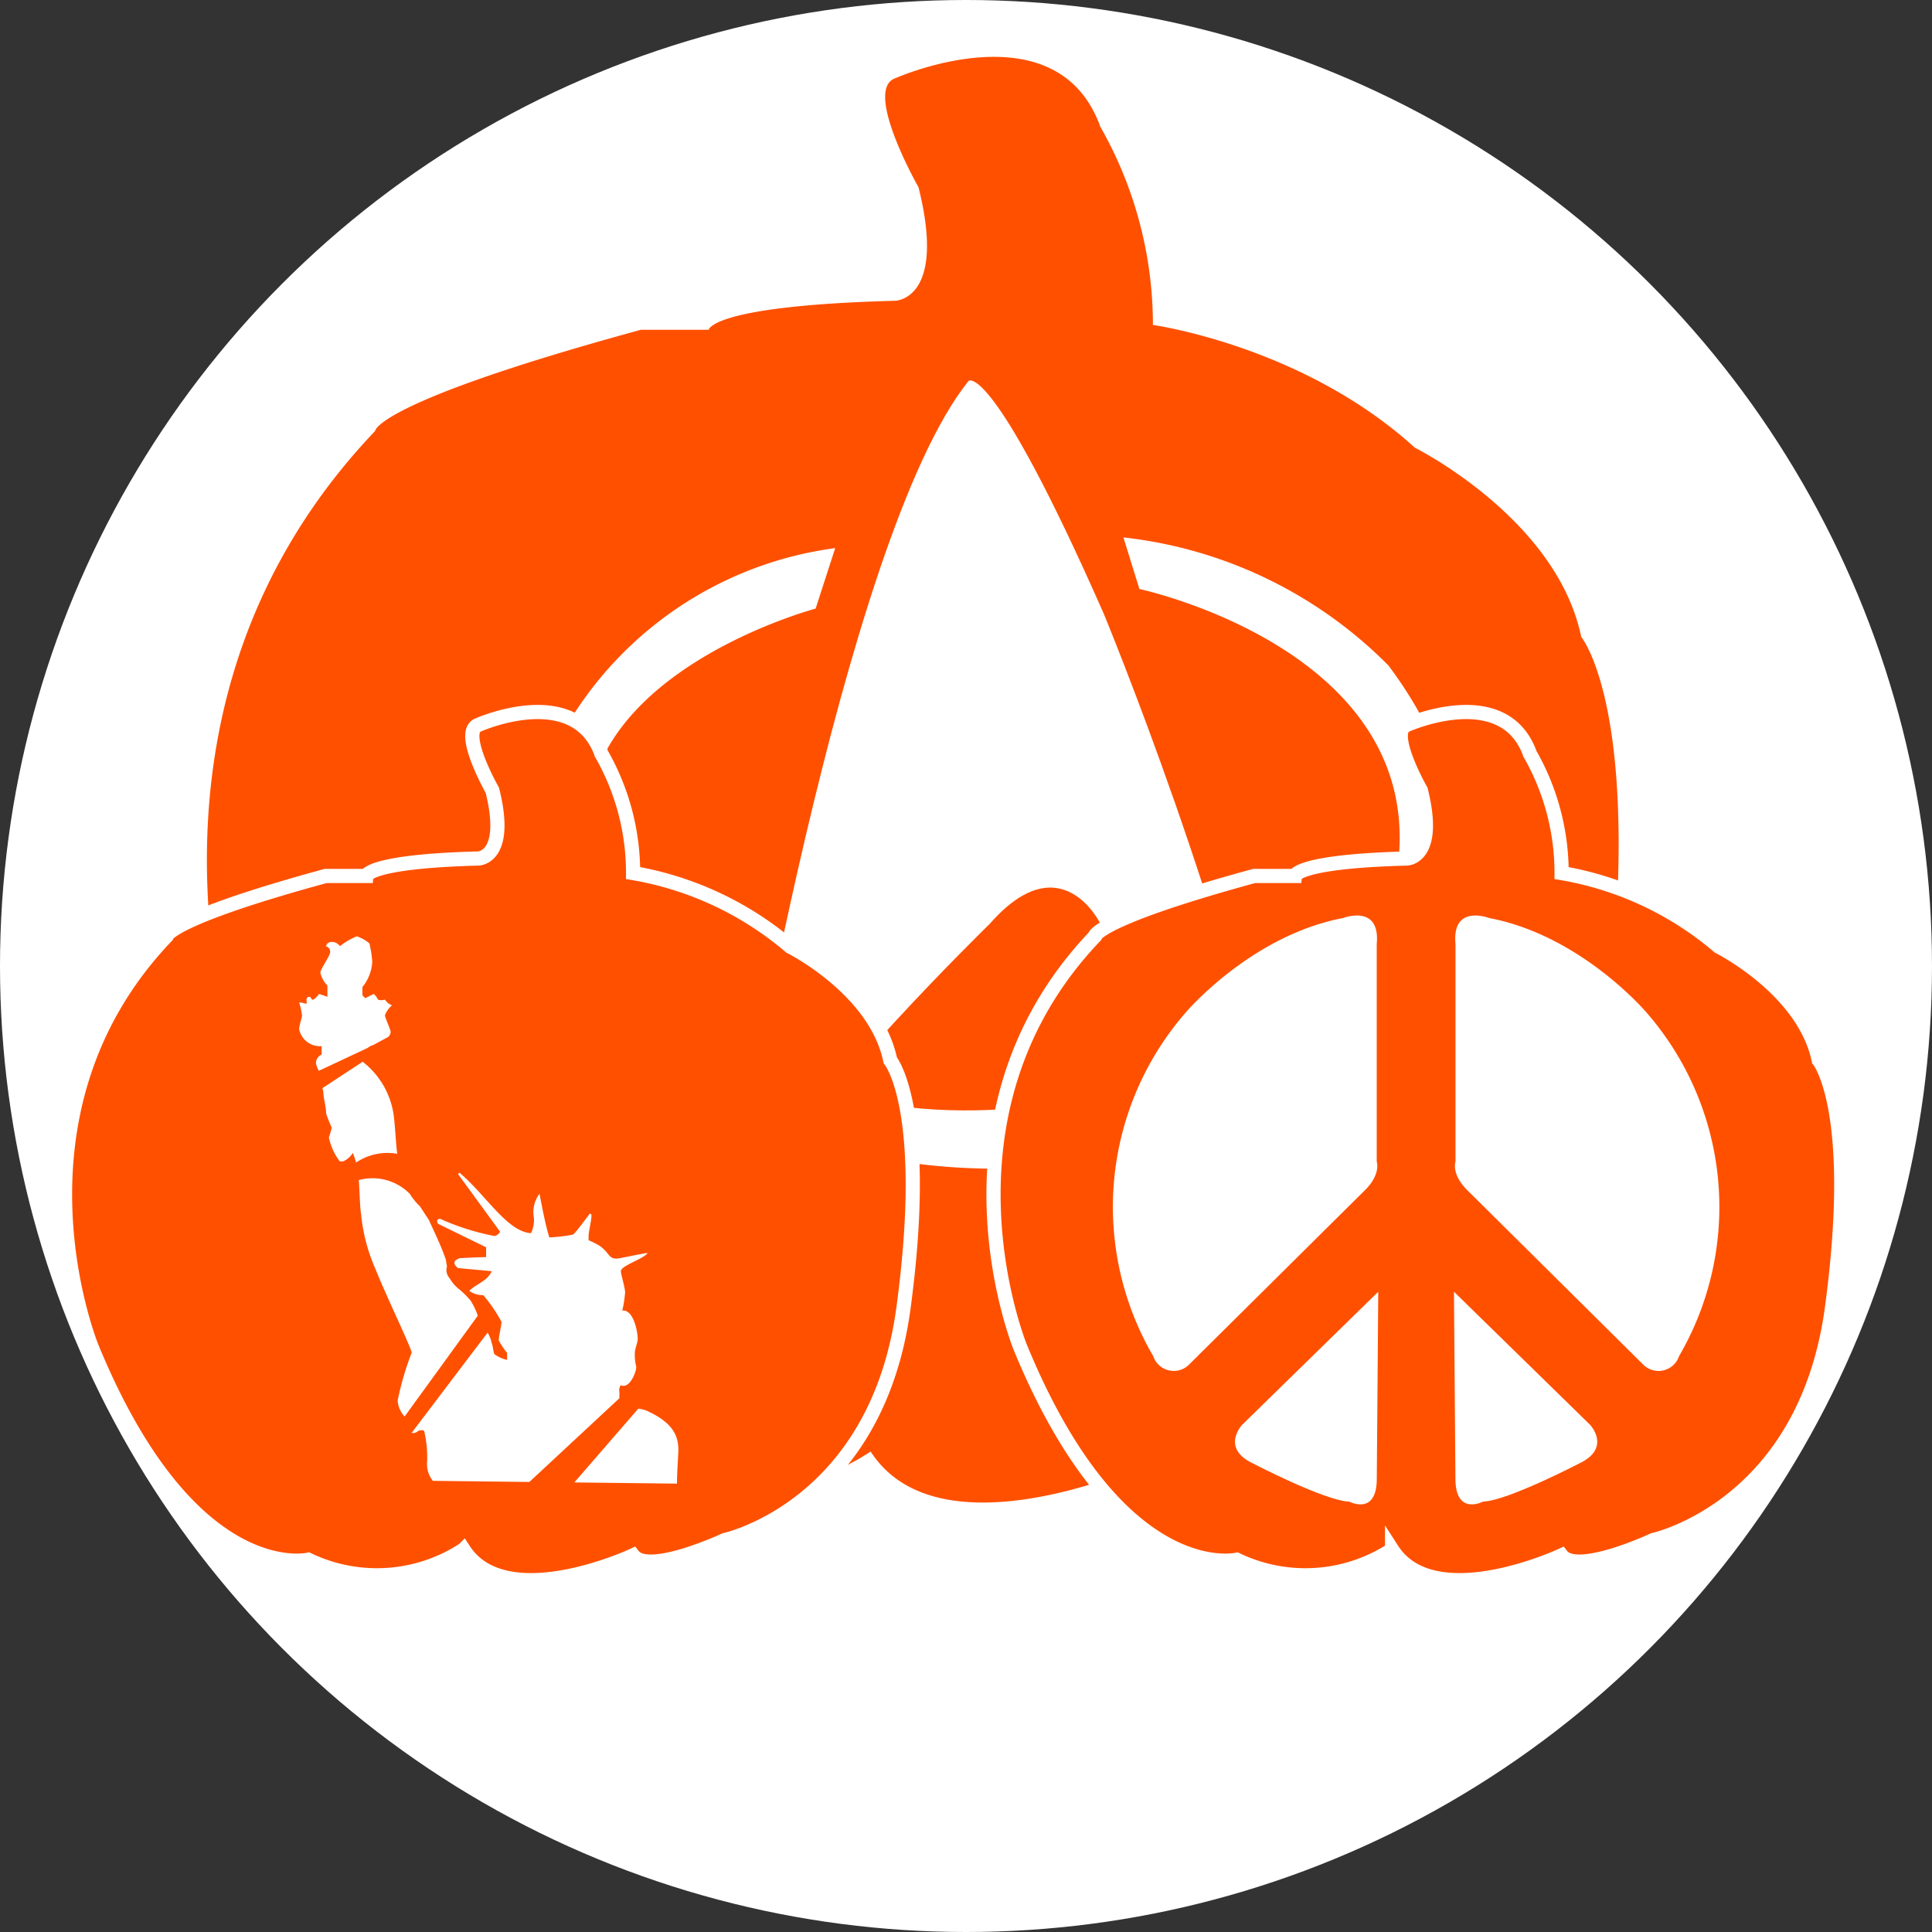 <svg id="Layer_1" data-name="Layer 1" xmlns="http://www.w3.org/2000/svg" viewBox="0 0 136.1 136.1">
  <rect x="0" y="0" width="136.1" height="136.1" fill="#333333" stroke="none"/>
  <defs>
    <style>
      .cls-1, .cls-3 {
        fill: #fff;
      }

      .cls-2, .cls-4 {
        fill: #ff5000;
      }

      .cls-3 {
        fill-rule: evenodd;
      }

      .cls-4 {
        stroke: #fff;
        stroke-miterlimit: 10;
      }
    </style>
  </defs>
  <title>PP_Buttons_Symbols_Group</title>
  <circle class="cls-1" cx="68.05" cy="68.05" r="68.05"/>
  <path class="cls-2" d="M66.82,23.639s3.672,0,1.666-8c0,0-3.88-6.813-1.666-7.664,0,0,11.411-5.109,14.477,3.406A28.152,28.152,0,0,1,85,25.342s10.544,1.45,18.451,8.645c0,0,10,4.98,11.72,13.326,0,0,4.7,5.62,1.552,29.039s-20.949,27.234-20.949,27.234-8.945,4.189-10.774,1.8c0,0-14.944,6.983-19.883-.681A18.638,18.638,0,0,1,46.894,105.9s-13.8,3.236-25.377-24.866c0,0-11.241-27.287,8.686-48.218,0,0,0-2.025,18.735-7.135h4.769S53.876,23.98,66.82,23.639Z" transform="translate(-3.783 -2.45)"/>
  <g>
    <path class="cls-3" d="M62.619,41.062l-1.379,4.261s-14.162,3.76-15.916,13.284c0,0-4.01,9.9,8.647,17.17l-0.877,3.76S38.808,73.521,41.816,57.48A25.929,25.929,0,0,1,62.619,41.062Z" transform="translate(-3.783 -2.45)"/>
    <path class="cls-3" d="M65.126,80.038l-2.005,3.384s13.284,3.885,24.188-1.5l-2.256-3.258S75.027,82.043,65.126,80.038Z" transform="translate(-3.783 -2.45)"/>
    <path class="cls-3" d="M82.922,40.31l1.128,3.634s22.433,4.762,17.671,22.183a19.426,19.426,0,0,1-7.269,8.9l1.128,3.509s19.425-11.279,6.016-29.2A31.049,31.049,0,0,0,82.922,40.31Z" transform="translate(-3.783 -2.45)"/>
    <path class="cls-3" d="M55.727,85.176S63.121,40.31,72.019,29.281c0,0,1.629-1.5,9.525,16.418,0,0,9.274,22.433,12.282,39.227,0,0,1.065,6.2-2.632-1.5,0,0-5.89-10.59-9.9-15.916,0,0-2.757-5.7-7.77,0,0,0-12.971,12.658-15.54,18.3C57.982,85.8,55.539,90.44,55.727,85.176Z" transform="translate(-3.783 -2.45)"/>
  </g>
  <path class="cls-4" d="M102.874,62.928s2.2,0,1-4.807c0,0-2.33-4.091-1-4.6,0,0,6.852-3.068,8.693,2.045a16.9,16.9,0,0,1,2.223,8.386,23.051,23.051,0,0,1,11.079,5.191s6,2.991,7.037,8c0,0,2.824,3.375.932,17.437s-12.579,16.354-12.579,16.354-5.371,2.515-6.47,1.084c0,0-8.973,4.193-11.939-.409a11.192,11.192,0,0,1-10.943.716s-8.284,1.943-15.238-14.931c0,0-6.75-16.385,5.216-28.953,0,0,0-1.216,11.25-4.284H95S95.1,63.132,102.874,62.928Z" transform="translate(-3.783 -2.45)"/>
  <path class="cls-4" d="M37.466,62.928s2.2,0,1-4.807c0,0-2.33-4.091-1-4.6,0,0,6.852-3.068,8.693,2.045a16.9,16.9,0,0,1,2.223,8.386,23.051,23.051,0,0,1,11.079,5.191s6,2.991,7.037,8c0,0,2.824,3.375.932,17.437s-12.579,16.354-12.579,16.354-5.371,2.515-6.47,1.084c0,0-8.973,4.193-11.939-.409a11.192,11.192,0,0,1-10.943.716s-8.284,1.943-15.238-14.931c0,0-6.75-16.385,5.216-28.953,0,0,0-1.216,11.25-4.284h2.864S29.693,63.132,37.466,62.928Z" transform="translate(-3.783 -2.45)"/>
  <g>
    <path class="cls-3" d="M100.767,68.955v15.32s0.324,0.9-.863,2.05L87.5,98.624a1.527,1.527,0,0,1-2.481-.647A20.855,20.855,0,0,1,87.281,73.81s4.585-5.448,11.112-6.689C98.393,67.121,101.037,66.1,100.767,68.955Z" transform="translate(-3.783 -2.45)"/>
    <path class="cls-3" d="M100.875,93.446l-9.6,9.386s-1.51,1.618.755,2.7c0,0,5.071,2.643,6.8,2.7,0,0,1.942,1.025,1.942-1.618Z" transform="translate(-3.783 -2.45)"/>
    <path class="cls-3" d="M106.316,68.955v15.32s-0.324.9,0.863,2.05l12.407,12.3a1.526,1.526,0,0,0,2.481-.647A20.855,20.855,0,0,0,119.8,73.81s-4.585-5.448-11.112-6.689C108.69,67.121,106.047,66.1,106.316,68.955Z" transform="translate(-3.783 -2.45)"/>
    <path class="cls-3" d="M106.208,93.446l9.6,9.386s1.51,1.618-.755,2.7c0,0-5.071,2.643-6.8,2.7,0,0-1.942,1.025-1.942-1.618Z" transform="translate(-3.783 -2.45)"/>
  </g>
  <path class="cls-3" d="M38.62,89.523a17.364,17.364,0,0,1-3.841-1.217c-0.169.026-.286,0.114-0.133,0.357l3.38,1.652V91.01c-0.585,0-1.214.043-1.858,0.072-0.356.125-.56,0.336-0.13,0.694L38.422,92c-0.3.694-1.087,0.892-1.582,1.388a1.67,1.67,0,0,0,.988.3,10.66,10.66,0,0,1,1.285,1.883c0,0.2-.2,1.09-0.2,1.288a4.656,4.656,0,0,0,.593.892v0.5a2.528,2.528,0,0,1-.89-0.4c-0.1-.2-0.1-0.595-0.2-0.793a2.3,2.3,0,0,0-.283-0.732l-5.352,7.064a0.436,0.436,0,0,0,.1.01c0.3,0,.3-0.2.593-0.2,0.2,0,.2.1,0.2,0.1a8.16,8.16,0,0,1,.2,2.081,1.888,1.888,0,0,0,.4,1.387l6.8,0.079,6.345-5.9c-0.008-.115,0-0.25,0-0.419a0.612,0.612,0,0,1,.1-0.5c0.593,0.3,1.087-.892,1.087-1.289a3.374,3.374,0,0,1-.1-0.991c0-.3.2-0.694,0.2-0.991,0-.5-0.3-2.081-1.087-1.982a8.258,8.258,0,0,0,.2-1.288c0-.3-0.3-1.289-0.3-1.486,0-.4,1.681-0.892,1.879-1.289-0.692.1-1.978,0.4-2.175,0.4-0.593,0-.494-0.4-1.186-0.892a5.767,5.767,0,0,0-.791-0.4v-0.3c0-.3.2-1.09,0.2-1.388,0-.2,0-0.1-0.1-0.2-0.4.5-.791,1.09-1.186,1.486a11.016,11.016,0,0,1-1.681.2c-0.3-.991-0.495-2.081-0.692-3.072a2.16,2.16,0,0,0-.395,1.684,2.136,2.136,0,0,1-.2,1.09c-1.681-.1-3.164-2.675-5.042-4.261l-0.1.1,2.965,4.063A0.614,0.614,0,0,1,38.62,89.523Zm5.621,17.358,7.231,0.083c0-.793.1-2.081,0.1-2.379,0-1.09-.495-1.982-2.274-2.774a2.183,2.183,0,0,0-.551-0.126Zm-6.8-11.747a4.9,4.9,0,0,0-.5-1.052,5.989,5.989,0,0,0-.791-0.793,2.663,2.663,0,0,1-.692-0.793,0.856,0.856,0,0,1-.2-0.793h0.016l-0.1-.6H35.159C34.871,90.239,34.393,89.276,34,88.4l-0.634-.971a4.521,4.521,0,0,1-.717-0.881,3.691,3.691,0,0,0-3.593-.967c0.072,0.833.058,1.675,0.169,2.453a12.465,12.465,0,0,0,.988,3.766c0.791,1.982,2.57,5.649,2.57,5.946a20.654,20.654,0,0,0-.988,3.369,1.851,1.851,0,0,0,.489,1.123ZM31.5,80.9a5.768,5.768,0,0,0-2.169-3.654l-2.841,1.864c0.022,0.068.044,0.136,0.067,0.2,0,0.5.2,1.09,0.2,1.585a10.257,10.257,0,0,0,.395.991,6.338,6.338,0,0,1-.2.694,4.3,4.3,0,0,0,.692,1.585c0.1,0.1,0,.1.3,0.1a1.475,1.475,0,0,0,.692-0.595,4.648,4.648,0,0,1,.228.679,3.943,3.943,0,0,1,2.9-.62C31.647,82.759,31.626,81.778,31.5,80.9Zm-5.256-3.016,3.476-1.631v-0.01a0.976,0.976,0,0,1,.34-0.167l1.05-.566a0.507,0.507,0,0,0,.192-0.358c0-.2-0.4-0.991-0.4-1.19a1.779,1.779,0,0,1,.495-0.694,0.985,0.985,0,0,1-.495-0.4,0.818,0.818,0,0,1-.494,0,1.039,1.039,0,0,0-.3-0.4l-0.593.3-0.2-.2V71.983a3.1,3.1,0,0,0,.692-1.784,8.253,8.253,0,0,0-.2-1.289,2.591,2.591,0,0,0-.89-0.5,4.676,4.676,0,0,0-1.186.694,0.7,0.7,0,0,0-.593-0.3,0.413,0.413,0,0,0-.395.3,0.415,0.415,0,0,1,.3.4c0,0.3-.692,1.189-0.692,1.486a2.028,2.028,0,0,0,.495.892v0.793a4.114,4.114,0,0,0-.593-0.2,1.494,1.494,0,0,1-.4.4c-0.2,0-.1-0.2-0.3-0.2-0.3,0-.1.4-0.2,0.5a1.075,1.075,0,0,0-.495-0.1,5.026,5.026,0,0,1,.2.892c0,0.2-.2.694-0.2,0.991a1.5,1.5,0,0,0,1.582,1.189V76.74a0.669,0.669,0,0,0-.4.595A1.669,1.669,0,0,0,26.246,77.885Z" transform="translate(-3.783 -2.45)"/>
</svg>

